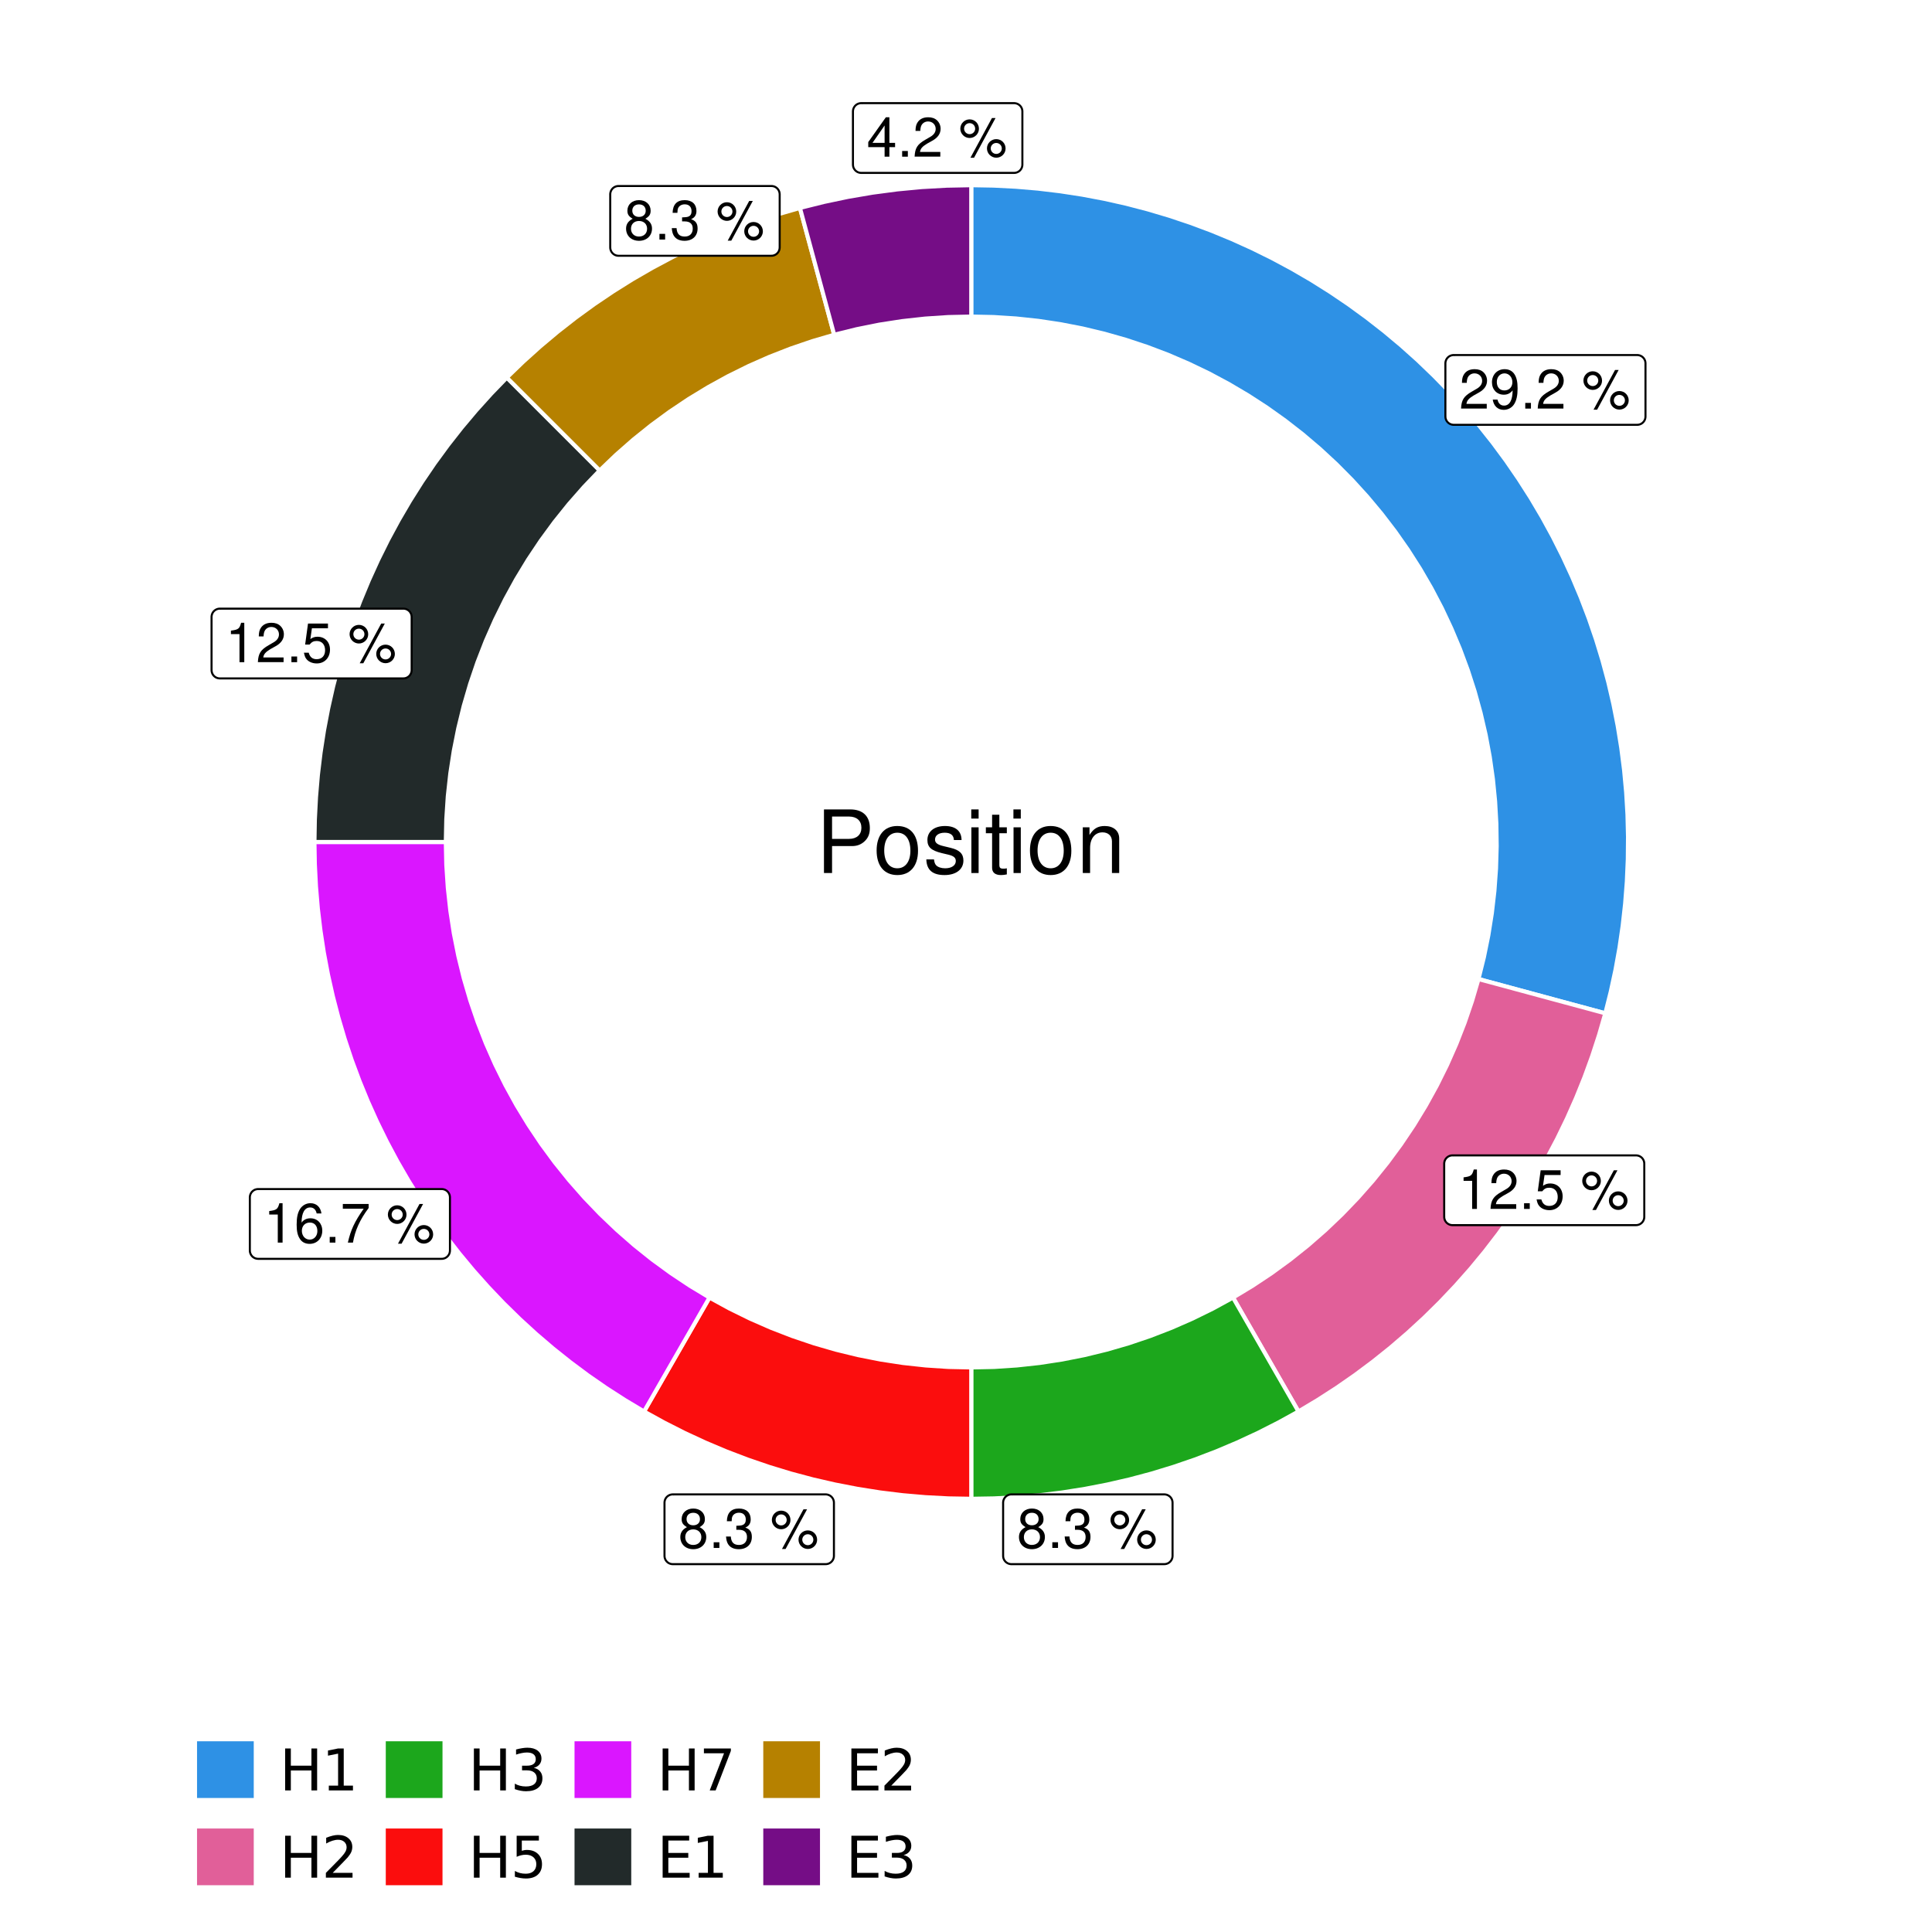 <?xml version="1.0" encoding="UTF-8"?>
<svg xmlns="http://www.w3.org/2000/svg" xmlns:xlink="http://www.w3.org/1999/xlink" width="504pt" height="504pt" viewBox="0 0 504 504" version="1.1">
<defs>
<g>
<symbol overflow="visible" id="glyph0-0">
<path style="stroke:none;" d=""/>
</symbol>
<symbol overflow="visible" id="glyph0-1">
<path style="stroke:none;" d="M 7.188 -1.234 L 1.891 -1.234 C 2.016 -2.094 2.469 -2.625 3.719 -3.391 L 5.141 -4.188 C 6.547 -4.969 7.266 -6.016 7.266 -7.281 C 7.266 -8.141 6.922 -8.922 6.328 -9.484 C 5.734 -10.031 4.984 -10.281 4.031 -10.281 C 2.766 -10.281 1.812 -9.828 1.25 -8.938 C 0.891 -8.406 0.734 -7.766 0.719 -6.719 L 1.969 -6.719 C 2 -7.422 2.094 -7.828 2.266 -8.172 C 2.594 -8.797 3.234 -9.188 4 -9.188 C 5.141 -9.188 5.984 -8.359 5.984 -7.25 C 5.984 -6.422 5.516 -5.719 4.625 -5.203 L 3.312 -4.438 C 1.203 -3.234 0.594 -2.266 0.484 -0.016 L 7.188 -0.016 Z M 7.188 -1.234 "/>
</symbol>
<symbol overflow="visible" id="glyph0-2">
<path style="stroke:none;" d="M 0.75 -2.344 C 1 -0.672 2.078 0.328 3.609 0.328 C 4.734 0.328 5.734 -0.219 6.328 -1.141 C 6.953 -2.141 7.234 -3.391 7.234 -5.266 C 7.234 -7 6.984 -8.094 6.391 -9 C 5.828 -9.844 4.953 -10.281 3.844 -10.281 C 1.922 -10.281 0.547 -8.844 0.547 -6.859 C 0.547 -4.969 1.812 -3.625 3.641 -3.625 C 4.594 -3.625 5.297 -3.969 5.938 -4.75 C 5.922 -2.188 5.141 -0.781 3.703 -0.781 C 2.812 -0.781 2.203 -1.344 2 -2.344 Z M 3.828 -9.188 C 4.984 -9.188 5.875 -8.203 5.875 -6.875 C 5.875 -5.609 5.016 -4.734 3.781 -4.734 C 2.578 -4.734 1.812 -5.594 1.812 -6.953 C 1.812 -8.25 2.656 -9.188 3.828 -9.188 Z M 3.828 -9.188 "/>
</symbol>
<symbol overflow="visible" id="glyph0-3">
<path style="stroke:none;" d="M 2.719 -1.484 L 1.234 -1.484 L 1.234 0 L 2.719 0 Z M 2.719 -1.484 "/>
</symbol>
<symbol overflow="visible" id="glyph0-4">
<path style="stroke:none;" d=""/>
</symbol>
<symbol overflow="visible" id="glyph0-5">
<path style="stroke:none;" d="M 2.828 -9.734 C 1.5 -9.734 0.406 -8.641 0.406 -7.312 C 0.406 -5.969 1.5 -4.875 2.844 -4.875 C 4.172 -4.875 5.266 -5.969 5.266 -7.281 C 5.266 -8.656 4.188 -9.734 2.828 -9.734 Z M 2.828 -8.75 C 3.641 -8.75 4.281 -8.109 4.281 -7.297 C 4.281 -6.516 3.625 -5.875 2.844 -5.875 C 2.047 -5.875 1.391 -6.516 1.391 -7.312 C 1.391 -8.109 2.031 -8.75 2.828 -8.75 Z M 8.656 -10.078 L 3.047 0.281 L 3.984 0.281 L 9.594 -10.078 Z M 9.781 -4.578 C 8.453 -4.578 7.359 -3.5 7.359 -2.156 C 7.359 -0.812 8.453 0.266 9.797 0.266 C 11.125 0.266 12.219 -0.812 12.219 -2.141 C 12.219 -3.5 11.141 -4.578 9.781 -4.578 Z M 9.781 -3.578 C 10.594 -3.578 11.234 -2.938 11.234 -2.141 C 11.234 -1.359 10.578 -0.719 9.797 -0.719 C 8.984 -0.719 8.344 -1.359 8.344 -2.156 C 8.344 -2.938 8.984 -3.578 9.781 -3.578 Z M 9.781 -3.578 "/>
</symbol>
<symbol overflow="visible" id="glyph0-6">
<path style="stroke:none;" d="M 3.688 -7.328 L 3.688 0 L 4.938 0 L 4.938 -10.281 L 4.109 -10.281 C 3.672 -8.703 3.391 -8.484 1.453 -8.234 L 1.453 -7.328 Z M 3.688 -7.328 "/>
</symbol>
<symbol overflow="visible" id="glyph0-7">
<path style="stroke:none;" d="M 6.766 -10.078 L 1.562 -10.078 L 0.812 -4.594 L 1.969 -4.594 C 2.547 -5.297 3.031 -5.531 3.828 -5.531 C 5.172 -5.531 6.016 -4.609 6.016 -3.109 C 6.016 -1.656 5.172 -0.781 3.812 -0.781 C 2.719 -0.781 2.047 -1.344 1.75 -2.469 L 0.5 -2.469 C 0.672 -1.656 0.812 -1.25 1.109 -0.875 C 1.672 -0.109 2.703 0.328 3.844 0.328 C 5.875 0.328 7.297 -1.156 7.297 -3.281 C 7.297 -5.281 5.969 -6.641 4.031 -6.641 C 3.328 -6.641 2.766 -6.453 2.172 -6.031 L 2.578 -8.844 L 6.766 -8.844 Z M 6.766 -10.078 "/>
</symbol>
<symbol overflow="visible" id="glyph0-8">
<path style="stroke:none;" d="M 5.562 -5.422 C 6.609 -6.062 6.938 -6.562 6.938 -7.531 C 6.938 -9.156 5.703 -10.281 3.906 -10.281 C 2.141 -10.281 0.875 -9.156 0.875 -7.547 C 0.875 -6.562 1.203 -6.078 2.25 -5.422 C 1.094 -4.828 0.531 -4 0.531 -2.859 C 0.531 -0.984 1.906 0.328 3.906 0.328 C 5.906 0.328 7.297 -0.984 7.297 -2.859 C 7.297 -4 6.719 -4.828 5.562 -5.422 Z M 3.906 -9.172 C 4.984 -9.172 5.656 -8.531 5.656 -7.5 C 5.656 -6.547 4.969 -5.906 3.906 -5.906 C 2.844 -5.906 2.156 -6.547 2.156 -7.531 C 2.156 -8.531 2.844 -9.172 3.906 -9.172 Z M 3.906 -4.844 C 5.156 -4.844 6.016 -4.031 6.016 -2.828 C 6.016 -1.594 5.172 -0.781 3.875 -0.781 C 2.656 -0.781 1.812 -1.625 1.812 -2.812 C 1.812 -4.031 2.641 -4.844 3.906 -4.844 Z M 3.906 -4.844 "/>
</symbol>
<symbol overflow="visible" id="glyph0-9">
<path style="stroke:none;" d="M 3.141 -4.734 L 3.828 -4.734 C 5.188 -4.734 5.922 -4.094 5.922 -2.859 C 5.922 -1.562 5.141 -0.781 3.844 -0.781 C 2.453 -0.781 1.797 -1.484 1.703 -2.984 L 0.453 -2.984 C 0.516 -2.156 0.656 -1.625 0.891 -1.172 C 1.422 -0.172 2.406 0.328 3.781 0.328 C 5.859 0.328 7.188 -0.922 7.188 -2.875 C 7.188 -4.188 6.703 -4.891 5.484 -5.312 C 6.422 -5.703 6.891 -6.406 6.891 -7.453 C 6.891 -9.219 5.75 -10.281 3.828 -10.281 C 1.797 -10.281 0.719 -9.141 0.672 -6.969 L 1.922 -6.969 C 1.938 -7.594 1.984 -7.953 2.141 -8.266 C 2.438 -8.844 3.062 -9.188 3.844 -9.188 C 4.953 -9.188 5.609 -8.516 5.609 -7.406 C 5.609 -6.688 5.359 -6.234 4.812 -6 C 4.469 -5.859 4.016 -5.797 3.141 -5.781 Z M 3.141 -4.734 "/>
</symbol>
<symbol overflow="visible" id="glyph0-10">
<path style="stroke:none;" d="M 7.078 -7.609 C 6.844 -9.281 5.766 -10.281 4.219 -10.281 C 3.109 -10.281 2.125 -9.734 1.516 -8.812 C 0.875 -7.812 0.609 -6.562 0.609 -4.688 C 0.609 -2.953 0.859 -1.859 1.469 -0.953 C 2 -0.109 2.891 0.328 4 0.328 C 5.922 0.328 7.297 -1.109 7.297 -3.109 C 7.297 -5 6.016 -6.344 4.203 -6.344 C 3.219 -6.344 2.438 -5.969 1.891 -5.219 C 1.906 -7.766 2.703 -9.172 4.141 -9.172 C 5.016 -9.172 5.625 -8.609 5.828 -7.609 Z M 4.047 -5.234 C 5.266 -5.234 6.016 -4.375 6.016 -3.016 C 6.016 -1.719 5.156 -0.781 4.016 -0.781 C 2.844 -0.781 1.969 -1.766 1.969 -3.078 C 1.969 -4.344 2.812 -5.234 4.047 -5.234 Z M 4.047 -5.234 "/>
</symbol>
<symbol overflow="visible" id="glyph0-11">
<path style="stroke:none;" d="M 7.391 -10.078 L 0.656 -10.078 L 0.656 -8.844 L 6.094 -8.844 C 3.703 -5.422 2.719 -3.312 1.969 0 L 3.297 0 C 3.859 -3.234 5.125 -6 7.391 -9.031 Z M 7.391 -10.078 "/>
</symbol>
<symbol overflow="visible" id="glyph0-12">
<path style="stroke:none;" d="M 4.656 -2.484 L 4.656 0 L 5.906 0 L 5.906 -2.484 L 7.391 -2.484 L 7.391 -3.609 L 5.906 -3.609 L 5.906 -10.281 L 4.984 -10.281 L 0.391 -3.812 L 0.391 -2.484 Z M 4.656 -3.609 L 1.5 -3.609 L 4.656 -8.141 Z M 4.656 -3.609 "/>
</symbol>
<symbol overflow="visible" id="glyph1-0">
<path style="stroke:none;" d=""/>
</symbol>
<symbol overflow="visible" id="glyph1-1">
<path style="stroke:none;" d="M 4.188 -7.031 L 9.406 -7.031 C 10.703 -7.031 11.719 -7.422 12.609 -8.219 C 13.609 -9.125 14.047 -10.203 14.047 -11.719 C 14.047 -14.844 12.203 -16.594 8.922 -16.594 L 2.078 -16.594 L 2.078 0 L 4.188 0 Z M 4.188 -8.906 L 4.188 -14.734 L 8.609 -14.734 C 10.625 -14.734 11.844 -13.641 11.844 -11.812 C 11.844 -10 10.625 -8.906 8.609 -8.906 Z M 4.188 -8.906 "/>
</symbol>
<symbol overflow="visible" id="glyph1-2">
<path style="stroke:none;" d="M 6.188 -12.266 C 2.828 -12.266 0.812 -9.875 0.812 -5.875 C 0.812 -1.844 2.828 0.531 6.219 0.531 C 9.578 0.531 11.609 -1.859 11.609 -5.781 C 11.609 -9.922 9.656 -12.266 6.188 -12.266 Z M 6.219 -10.516 C 8.359 -10.516 9.625 -8.766 9.625 -5.812 C 9.625 -2.984 8.312 -1.234 6.219 -1.234 C 4.094 -1.234 2.797 -2.984 2.797 -5.875 C 2.797 -8.766 4.094 -10.516 6.219 -10.516 Z M 6.219 -10.516 "/>
</symbol>
<symbol overflow="visible" id="glyph1-3">
<path style="stroke:none;" d="M 9.969 -8.609 C 9.953 -10.953 8.406 -12.266 5.641 -12.266 C 2.875 -12.266 1.062 -10.844 1.062 -8.625 C 1.062 -6.766 2.031 -5.875 4.844 -5.188 L 6.625 -4.766 C 7.938 -4.438 8.469 -3.969 8.469 -3.125 C 8.469 -1.984 7.359 -1.234 5.688 -1.234 C 4.672 -1.234 3.797 -1.531 3.328 -2.031 C 3.031 -2.375 2.891 -2.703 2.781 -3.547 L 0.781 -3.547 C 0.859 -0.797 2.406 0.531 5.531 0.531 C 8.531 0.531 10.453 -0.953 10.453 -3.25 C 10.453 -5.031 9.453 -6.016 7.078 -6.578 L 5.266 -7.016 C 3.703 -7.375 3.047 -7.875 3.047 -8.719 C 3.047 -9.828 4.031 -10.516 5.578 -10.516 C 7.109 -10.516 7.922 -9.859 7.969 -8.609 Z M 9.969 -8.609 "/>
</symbol>
<symbol overflow="visible" id="glyph1-4">
<path style="stroke:none;" d="M 3.422 -11.922 L 1.531 -11.922 L 1.531 0 L 3.422 0 Z M 3.422 -16.594 L 1.5 -16.594 L 1.5 -14.203 L 3.422 -14.203 Z M 3.422 -16.594 "/>
</symbol>
<symbol overflow="visible" id="glyph1-5">
<path style="stroke:none;" d="M 5.781 -11.922 L 3.828 -11.922 L 3.828 -15.203 L 1.938 -15.203 L 1.938 -11.922 L 0.312 -11.922 L 0.312 -10.375 L 1.938 -10.375 L 1.938 -1.359 C 1.938 -0.141 2.75 0.531 4.234 0.531 C 4.734 0.531 5.141 0.484 5.781 0.359 L 5.781 -1.234 C 5.516 -1.156 5.266 -1.141 4.875 -1.141 C 4.047 -1.141 3.828 -1.359 3.828 -2.203 L 3.828 -10.375 L 5.781 -10.375 Z M 5.781 -11.922 "/>
</symbol>
<symbol overflow="visible" id="glyph1-6">
<path style="stroke:none;" d="M 1.594 -11.922 L 1.594 0 L 3.5 0 L 3.5 -6.578 C 3.5 -9.016 4.781 -10.609 6.734 -10.609 C 8.234 -10.609 9.203 -9.703 9.203 -8.266 L 9.203 0 L 11.094 0 L 11.094 -9.016 C 11.094 -11 9.609 -12.266 7.312 -12.266 C 5.531 -12.266 4.391 -11.594 3.344 -9.922 L 3.344 -11.922 Z M 1.594 -11.922 "/>
</symbol>
<symbol overflow="visible" id="glyph2-0">
<path style="stroke:none;" d="M 0.75 2.656 L 0.75 -10.578 L 8.25 -10.578 L 8.25 2.656 Z M 1.594 1.812 L 7.406 1.812 L 7.406 -9.734 L 1.594 -9.734 Z M 1.594 1.812 "/>
</symbol>
<symbol overflow="visible" id="glyph2-1">
<path style="stroke:none;" d="M 1.469 -10.938 L 2.953 -10.938 L 2.953 -6.453 L 8.328 -6.453 L 8.328 -10.938 L 9.812 -10.938 L 9.812 0 L 8.328 0 L 8.328 -5.203 L 2.953 -5.203 L 2.953 0 L 1.469 0 Z M 1.469 -10.938 "/>
</symbol>
<symbol overflow="visible" id="glyph2-2">
<path style="stroke:none;" d="M 1.859 -1.25 L 4.281 -1.25 L 4.281 -9.594 L 1.641 -9.062 L 1.641 -10.406 L 4.266 -10.938 L 5.75 -10.938 L 5.75 -1.25 L 8.156 -1.25 L 8.156 0 L 1.859 0 Z M 1.859 -1.25 "/>
</symbol>
<symbol overflow="visible" id="glyph2-3">
<path style="stroke:none;" d="M 2.875 -1.25 L 8.047 -1.25 L 8.047 0 L 1.094 0 L 1.094 -1.25 C 1.656 -1.82 2.422 -2.598 3.391 -3.578 C 4.359 -4.555 4.969 -5.191 5.219 -5.484 C 5.695 -6.016 6.031 -6.461 6.219 -6.828 C 6.406 -7.203 6.5 -7.566 6.5 -7.922 C 6.5 -8.504 6.297 -8.977 5.891 -9.344 C 5.484 -9.707 4.953 -9.891 4.297 -9.891 C 3.828 -9.891 3.332 -9.805 2.812 -9.641 C 2.301 -9.484 1.754 -9.238 1.172 -8.906 L 1.172 -10.406 C 1.766 -10.645 2.32 -10.828 2.844 -10.953 C 3.363 -11.078 3.836 -11.141 4.266 -11.141 C 5.398 -11.141 6.301 -10.852 6.969 -10.281 C 7.645 -9.719 7.984 -8.961 7.984 -8.016 C 7.984 -7.566 7.898 -7.141 7.734 -6.734 C 7.566 -6.328 7.258 -5.852 6.812 -5.312 C 6.688 -5.164 6.297 -4.754 5.641 -4.078 C 4.992 -3.398 4.07 -2.457 2.875 -1.25 Z M 2.875 -1.25 "/>
</symbol>
<symbol overflow="visible" id="glyph2-4">
<path style="stroke:none;" d="M 6.094 -5.891 C 6.801 -5.742 7.352 -5.43 7.75 -4.953 C 8.145 -4.473 8.344 -3.879 8.344 -3.172 C 8.344 -2.098 7.969 -1.266 7.219 -0.672 C 6.477 -0.078 5.426 0.219 4.062 0.219 C 3.602 0.219 3.129 0.172 2.641 0.078 C 2.16 -0.016 1.66 -0.148 1.141 -0.328 L 1.141 -1.766 C 1.555 -1.523 2.004 -1.344 2.484 -1.219 C 2.973 -1.094 3.484 -1.031 4.016 -1.031 C 4.941 -1.031 5.648 -1.211 6.141 -1.578 C 6.629 -1.941 6.875 -2.473 6.875 -3.172 C 6.875 -3.816 6.645 -4.32 6.188 -4.688 C 5.738 -5.051 5.113 -5.234 4.312 -5.234 L 3.031 -5.234 L 3.031 -6.453 L 4.359 -6.453 C 5.086 -6.453 5.645 -6.598 6.031 -6.891 C 6.414 -7.18 6.609 -7.598 6.609 -8.141 C 6.609 -8.703 6.41 -9.133 6.016 -9.438 C 5.617 -9.738 5.051 -9.891 4.312 -9.891 C 3.906 -9.891 3.469 -9.844 3 -9.75 C 2.539 -9.664 2.031 -9.531 1.469 -9.344 L 1.469 -10.672 C 2.031 -10.828 2.555 -10.941 3.047 -11.016 C 3.535 -11.098 4 -11.141 4.438 -11.141 C 5.562 -11.141 6.453 -10.883 7.109 -10.375 C 7.766 -9.863 8.094 -9.172 8.094 -8.297 C 8.094 -7.691 7.914 -7.18 7.562 -6.766 C 7.219 -6.348 6.727 -6.055 6.094 -5.891 Z M 6.094 -5.891 "/>
</symbol>
<symbol overflow="visible" id="glyph2-5">
<path style="stroke:none;" d="M 1.625 -10.938 L 7.422 -10.938 L 7.422 -9.688 L 2.969 -9.688 L 2.969 -7.016 C 3.188 -7.086 3.398 -7.141 3.609 -7.172 C 3.828 -7.211 4.047 -7.234 4.266 -7.234 C 5.484 -7.234 6.445 -6.895 7.156 -6.219 C 7.875 -5.551 8.234 -4.648 8.234 -3.516 C 8.234 -2.336 7.863 -1.422 7.125 -0.766 C 6.395 -0.109 5.363 0.219 4.031 0.219 C 3.57 0.219 3.102 0.176 2.625 0.094 C 2.156 0.02 1.664 -0.094 1.156 -0.25 L 1.156 -1.75 C 1.594 -1.508 2.047 -1.328 2.516 -1.203 C 2.984 -1.086 3.477 -1.031 4 -1.031 C 4.852 -1.031 5.523 -1.25 6.016 -1.688 C 6.504 -2.133 6.75 -2.742 6.75 -3.516 C 6.75 -4.273 6.504 -4.875 6.016 -5.312 C 5.523 -5.758 4.852 -5.984 4 -5.984 C 3.602 -5.984 3.207 -5.938 2.812 -5.844 C 2.426 -5.758 2.031 -5.625 1.625 -5.438 Z M 1.625 -10.938 "/>
</symbol>
<symbol overflow="visible" id="glyph2-6">
<path style="stroke:none;" d="M 1.234 -10.938 L 8.266 -10.938 L 8.266 -10.312 L 4.297 0 L 2.75 0 L 6.484 -9.688 L 1.234 -9.688 Z M 1.234 -10.938 "/>
</symbol>
<symbol overflow="visible" id="glyph2-7">
<path style="stroke:none;" d="M 1.469 -10.938 L 8.391 -10.938 L 8.391 -9.688 L 2.953 -9.688 L 2.953 -6.453 L 8.156 -6.453 L 8.156 -5.203 L 2.953 -5.203 L 2.953 -1.25 L 8.516 -1.25 L 8.516 0 L 1.469 0 Z M 1.469 -10.938 "/>
</symbol>
</g>
<clipPath id="clip1">
  <path d="M 30.98 0 L 473.023 0 L 473.023 504 L 30.98 504 Z M 30.98 0 "/>
</clipPath>
<clipPath id="clip2">
  <path d="M 39.199 5.48 L 467.543 5.48 L 467.543 433.824 L 39.199 433.824 Z M 39.199 5.48 "/>
</clipPath>
</defs>
<g id="surface4">
<rect x="0" y="0" width="504" height="504" style="fill:rgb(100%,100%,100%);fill-opacity:1;stroke:none;"/>
<g clip-path="url(#clip1)" clip-rule="nonzero">
<path style="fill-rule:nonzero;fill:rgb(100%,100%,100%);fill-opacity:1;stroke-width:1.067;stroke-linecap:round;stroke-linejoin:round;stroke:rgb(100%,100%,100%);stroke-opacity:1;stroke-miterlimit:10;" d="M 30.98 504 L 473.023 504 L 473.023 0 L 30.98 0 Z M 30.98 504 "/>
</g>
<g clip-path="url(#clip2)" clip-rule="nonzero">
<path style=" stroke:none;fill-rule:nonzero;fill:rgb(100%,100%,100%);fill-opacity:1;" d="M 39.199 433.824 L 467.543 433.824 L 467.543 5.48 L 39.199 5.48 Z M 39.199 433.824 "/>
</g>
<path style="fill-rule:nonzero;fill:rgb(18.039%,56.863%,89.804%);fill-opacity:1;stroke-width:1.067;stroke-linecap:butt;stroke-linejoin:miter;stroke:rgb(100%,100%,100%);stroke-opacity:1;stroke-miterlimit:10;" d="M 385.695 255.406 L 392.312 257.191 L 398.926 258.98 L 405.543 260.77 L 412.16 262.555 L 418.777 264.344 L 420.199 258.699 L 421.43 253.008 L 422.465 247.281 L 423.305 241.52 L 423.949 235.734 L 424.398 229.934 L 424.648 224.117 L 424.703 218.297 L 424.559 212.477 L 424.215 206.664 L 423.676 200.871 L 422.938 195.094 L 422.008 189.348 L 420.879 183.637 L 419.559 177.969 L 418.047 172.348 L 416.348 166.781 L 414.457 161.277 L 412.379 155.836 L 410.121 150.473 L 407.68 145.188 L 405.062 139.988 L 402.27 134.883 L 399.305 129.871 L 396.168 124.969 L 392.871 120.172 L 389.41 115.488 L 385.793 110.93 L 382.023 106.492 L 378.105 102.188 L 374.043 98.02 L 369.844 93.988 L 365.508 90.105 L 361.043 86.371 L 356.453 82.793 L 351.742 79.367 L 346.922 76.109 L 341.992 73.012 L 336.957 70.086 L 331.828 67.332 L 326.609 64.758 L 321.305 62.359 L 315.926 60.141 L 310.469 58.109 L 304.949 56.262 L 299.367 54.605 L 293.734 53.137 L 288.055 51.863 L 282.336 50.781 L 276.582 49.895 L 270.805 49.203 L 265.004 48.711 L 259.191 48.414 L 253.371 48.312 L 253.371 82.582 L 259.215 82.707 L 265.051 83.082 L 270.867 83.703 L 276.648 84.574 L 282.391 85.688 L 288.078 87.047 L 293.703 88.648 L 299.254 90.488 L 304.723 92.562 L 310.094 94.871 L 315.367 97.402 L 320.523 100.16 L 325.559 103.133 L 330.465 106.316 L 335.227 109.707 L 339.844 113.301 L 344.301 117.086 L 348.594 121.059 L 352.711 125.211 L 356.648 129.531 L 360.398 134.02 L 363.953 138.664 L 367.309 143.453 L 370.457 148.383 L 373.391 153.441 L 376.105 158.621 L 378.594 163.914 L 380.859 169.305 L 382.891 174.789 L 384.688 180.355 L 386.242 185.992 L 387.559 191.688 L 388.629 197.438 L 389.453 203.227 L 390.027 209.047 L 390.355 214.887 L 390.438 220.734 L 390.266 226.578 L 389.844 232.41 L 389.176 238.223 L 388.262 243.996 L 387.098 249.727 Z M 385.695 255.406 "/>
<path style="fill-rule:nonzero;fill:rgb(88.235%,37.255%,60%);fill-opacity:1;stroke-width:1.067;stroke-linecap:butt;stroke-linejoin:miter;stroke:rgb(100%,100%,100%);stroke-opacity:1;stroke-miterlimit:10;" d="M 321.656 338.5 L 325.07 344.445 L 335.312 362.27 L 338.727 368.215 L 343.75 365.211 L 348.668 362.043 L 353.473 358.707 L 358.16 355.207 L 362.73 351.551 L 367.168 347.738 L 371.477 343.781 L 375.645 339.676 L 379.672 335.43 L 383.551 331.051 L 387.277 326.543 L 390.848 321.906 L 394.258 317.152 L 397.508 312.289 L 400.586 307.312 L 403.492 302.234 L 406.223 297.062 L 408.777 291.797 L 411.148 286.449 L 413.34 281.023 L 415.34 275.527 L 417.152 269.965 L 418.777 264.344 L 412.16 262.555 L 405.543 260.77 L 398.926 258.98 L 392.312 257.191 L 385.695 255.406 L 384.008 261.145 L 382.074 266.801 L 379.895 272.371 L 377.477 277.84 L 374.82 283.199 L 371.934 288.434 L 368.82 293.543 L 365.484 298.508 L 361.941 303.32 L 358.188 307.977 L 354.234 312.465 L 350.09 316.777 L 345.762 320.902 L 341.258 324.836 L 336.586 328.57 L 331.754 332.098 L 326.773 335.41 Z M 321.656 338.5 "/>
<path style="fill-rule:nonzero;fill:rgb(10.98%,65.49%,10.98%);fill-opacity:1;stroke-width:1.067;stroke-linecap:butt;stroke-linejoin:miter;stroke:rgb(100%,100%,100%);stroke-opacity:1;stroke-miterlimit:10;" d="M 253.371 356.723 L 253.371 390.988 L 259.324 390.887 L 265.273 390.574 L 271.207 390.059 L 277.121 389.336 L 283.004 388.406 L 288.852 387.273 L 294.656 385.941 L 300.414 384.406 L 306.109 382.668 L 311.746 380.738 L 317.309 378.613 L 322.797 376.293 L 328.199 373.785 L 333.512 371.09 L 338.727 368.215 L 335.312 362.27 L 325.07 344.445 L 321.656 338.5 L 316.43 341.355 L 311.082 343.98 L 305.625 346.371 L 300.07 348.52 L 294.43 350.43 L 288.707 352.09 L 282.922 353.5 L 277.078 354.656 L 271.191 355.559 L 265.27 356.203 L 259.324 356.594 Z M 253.371 356.723 "/>
<path style="fill-rule:nonzero;fill:rgb(98.431%,5.098%,5.098%);fill-opacity:1;stroke-width:1.067;stroke-linecap:butt;stroke-linejoin:miter;stroke:rgb(100%,100%,100%);stroke-opacity:1;stroke-miterlimit:10;" d="M 185.082 338.5 L 181.668 344.445 L 171.426 362.27 L 168.012 368.215 L 173.227 371.09 L 178.539 373.785 L 183.941 376.293 L 189.43 378.613 L 194.992 380.738 L 200.629 382.668 L 206.328 384.406 L 212.082 385.941 L 217.887 387.273 L 223.734 388.406 L 229.617 389.336 L 235.531 390.059 L 241.465 390.574 L 247.414 390.887 L 253.371 390.988 L 253.371 356.723 L 247.414 356.594 L 241.473 356.203 L 235.551 355.559 L 229.664 354.656 L 223.82 353.5 L 218.031 352.09 L 212.312 350.43 L 206.668 348.52 L 201.113 346.371 L 195.66 343.98 L 190.312 341.355 Z M 185.082 338.5 "/>
<path style="fill-rule:nonzero;fill:rgb(85.49%,8.627%,100%);fill-opacity:1;stroke-width:1.067;stroke-linecap:butt;stroke-linejoin:miter;stroke:rgb(100%,100%,100%);stroke-opacity:1;stroke-miterlimit:10;" d="M 116.301 219.652 L 82.031 219.652 L 82.129 225.449 L 82.426 231.242 L 82.914 237.02 L 83.602 242.777 L 84.48 248.512 L 85.555 254.211 L 86.82 259.867 L 88.277 265.48 L 89.922 271.043 L 91.754 276.547 L 93.773 281.98 L 95.973 287.348 L 98.355 292.637 L 100.914 297.84 L 103.645 302.953 L 106.551 307.973 L 109.625 312.891 L 112.859 317.703 L 116.262 322.402 L 119.816 326.98 L 123.523 331.441 L 127.383 335.77 L 131.383 339.969 L 135.527 344.027 L 139.801 347.945 L 144.207 351.715 L 148.742 355.332 L 153.391 358.797 L 158.156 362.098 L 163.035 365.238 L 168.012 368.215 L 171.426 362.27 L 181.668 344.445 L 185.082 338.5 L 179.953 335.402 L 174.965 332.082 L 170.125 328.551 L 165.445 324.809 L 160.934 320.863 L 156.598 316.727 L 152.449 312.406 L 148.492 307.906 L 144.734 303.238 L 141.184 298.41 L 137.852 293.43 L 134.734 288.312 L 131.848 283.059 L 129.191 277.688 L 126.773 272.207 L 124.598 266.621 L 122.668 260.949 L 120.988 255.195 L 119.562 249.379 L 118.391 243.5 L 117.477 237.578 L 116.824 231.621 L 116.43 225.641 Z M 116.301 219.652 "/>
<path style="fill-rule:nonzero;fill:rgb(13.333%,16.471%,16.471%);fill-opacity:1;stroke-width:1.067;stroke-linecap:butt;stroke-linejoin:miter;stroke:rgb(100%,100%,100%);stroke-opacity:1;stroke-miterlimit:10;" d="M 156.445 122.727 L 146.754 113.035 L 141.906 108.191 L 137.062 103.344 L 132.215 98.496 L 128.148 102.703 L 124.23 107.047 L 120.461 111.523 L 116.848 116.125 L 113.391 120.844 L 110.102 125.68 L 106.977 130.629 L 104.023 135.676 L 101.242 140.824 L 98.641 146.066 L 96.219 151.391 L 93.977 156.797 L 91.926 162.273 L 90.059 167.82 L 88.387 173.426 L 86.902 179.086 L 85.617 184.793 L 84.523 190.539 L 83.629 196.32 L 82.93 202.129 L 82.434 207.961 L 82.133 213.801 L 82.031 219.652 L 116.301 219.652 L 116.43 213.672 L 116.82 207.703 L 117.473 201.762 L 118.383 195.848 L 119.551 189.984 L 120.969 184.176 L 122.645 178.434 L 124.566 172.77 L 126.734 167.195 L 129.141 161.723 L 131.789 156.359 L 134.664 151.117 L 137.766 146.004 L 141.09 141.031 L 144.625 136.207 L 148.367 131.543 L 152.312 127.047 Z M 156.445 122.727 "/>
<path style="fill-rule:nonzero;fill:rgb(71.373%,50.588%,0%);fill-opacity:1;stroke-width:1.067;stroke-linecap:butt;stroke-linejoin:miter;stroke:rgb(100%,100%,100%);stroke-opacity:1;stroke-miterlimit:10;" d="M 217.617 87.328 L 214.039 74.094 L 212.254 67.477 L 210.465 60.863 L 208.68 54.246 L 202.957 55.898 L 197.293 57.75 L 191.699 59.797 L 186.18 62.039 L 180.742 64.469 L 175.391 67.086 L 170.137 69.891 L 164.98 72.871 L 159.934 76.035 L 154.996 79.367 L 150.18 82.871 L 145.488 86.543 L 140.926 90.371 L 136.5 94.359 L 132.215 98.496 L 137.062 103.344 L 141.906 108.191 L 146.754 113.035 L 156.445 122.727 L 160.75 118.609 L 165.227 114.68 L 169.871 110.949 L 174.672 107.426 L 179.621 104.113 L 184.711 101.016 L 189.93 98.145 L 195.27 95.504 L 200.715 93.098 L 206.266 90.93 L 211.902 89.004 Z M 217.617 87.328 "/>
<path style="fill-rule:nonzero;fill:rgb(45.882%,5.098%,52.549%);fill-opacity:1;stroke-width:1.067;stroke-linecap:butt;stroke-linejoin:miter;stroke:rgb(100%,100%,100%);stroke-opacity:1;stroke-miterlimit:10;" d="M 253.371 82.582 L 253.371 48.312 L 246.914 48.438 L 240.465 48.801 L 234.035 49.41 L 227.629 50.258 L 221.266 51.348 L 214.945 52.68 L 208.68 54.246 L 210.465 60.863 L 212.254 67.477 L 214.039 74.094 L 217.617 87.328 L 223.469 85.883 L 229.379 84.695 L 235.336 83.773 L 241.328 83.113 L 247.344 82.715 Z M 253.371 82.582 "/>
<path style="fill-rule:nonzero;fill:rgb(100%,100%,100%);fill-opacity:1;stroke-width:0.533;stroke-linecap:round;stroke-linejoin:round;stroke:rgb(0%,0%,0%);stroke-opacity:1;stroke-miterlimit:10;" d="M 379.219 110.82 L 427.098 110.82 L 427.012 110.82 L 427.359 110.805 L 427.699 110.734 L 428.023 110.613 L 428.324 110.438 L 428.594 110.219 L 428.824 109.957 L 429.012 109.664 L 429.148 109.344 L 429.23 109.008 L 429.258 108.66 L 429.258 94.781 L 429.23 94.434 L 429.148 94.098 L 429.012 93.777 L 428.824 93.484 L 428.594 93.223 L 428.324 93.004 L 428.023 92.828 L 427.699 92.707 L 427.359 92.637 L 427.098 92.621 L 379.219 92.621 L 379.48 92.637 L 379.133 92.621 L 378.785 92.664 L 378.453 92.762 L 378.137 92.91 L 377.852 93.105 L 377.602 93.348 L 377.395 93.625 L 377.23 93.934 L 377.121 94.262 L 377.066 94.605 L 377.059 94.781 L 377.059 108.66 L 377.066 108.488 L 377.066 108.836 L 377.121 109.176 L 377.23 109.508 L 377.395 109.816 L 377.602 110.094 L 377.852 110.332 L 378.137 110.531 L 378.453 110.68 L 378.785 110.777 L 379.133 110.82 Z M 379.219 110.82 "/>
<g style="fill:rgb(0%,0%,0%);fill-opacity:1;">
  <use xlink:href="#glyph0-1" x="380.66" y="106.589"/>
  <use xlink:href="#glyph0-2" x="388.66" y="106.589"/>
  <use xlink:href="#glyph0-3" x="396.66" y="106.589"/>
  <use xlink:href="#glyph0-1" x="400.66" y="106.589"/>
  <use xlink:href="#glyph0-4" x="408.66" y="106.589"/>
  <use xlink:href="#glyph0-5" x="412.66" y="106.589"/>
</g>
<path style="fill-rule:nonzero;fill:rgb(100%,100%,100%);fill-opacity:1;stroke-width:0.533;stroke-linecap:round;stroke-linejoin:round;stroke:rgb(0%,0%,0%);stroke-opacity:1;stroke-miterlimit:10;" d="M 378.906 319.602 L 426.785 319.602 L 426.699 319.602 L 427.047 319.586 L 427.387 319.516 L 427.715 319.395 L 428.016 319.219 L 428.285 319 L 428.516 318.738 L 428.699 318.445 L 428.836 318.125 L 428.918 317.789 L 428.945 317.441 L 428.945 303.562 L 428.918 303.215 L 428.836 302.879 L 428.699 302.559 L 428.516 302.266 L 428.285 302.004 L 428.016 301.785 L 427.715 301.609 L 427.387 301.488 L 427.047 301.418 L 426.785 301.402 L 378.906 301.402 L 379.168 301.418 L 378.82 301.402 L 378.477 301.445 L 378.141 301.543 L 377.828 301.691 L 377.539 301.891 L 377.289 302.129 L 377.082 302.406 L 376.918 302.715 L 376.809 303.047 L 376.754 303.387 L 376.746 303.562 L 376.746 317.441 L 376.754 317.27 L 376.754 317.617 L 376.809 317.957 L 376.918 318.289 L 377.082 318.598 L 377.289 318.875 L 377.539 319.113 L 377.828 319.312 L 378.141 319.461 L 378.477 319.559 L 378.82 319.602 Z M 378.906 319.602 "/>
<g style="fill:rgb(0%,0%,0%);fill-opacity:1;">
  <use xlink:href="#glyph0-6" x="380.348" y="315.37"/>
  <use xlink:href="#glyph0-1" x="388.348" y="315.37"/>
  <use xlink:href="#glyph0-3" x="396.348" y="315.37"/>
  <use xlink:href="#glyph0-7" x="400.348" y="315.37"/>
  <use xlink:href="#glyph0-4" x="408.348" y="315.37"/>
  <use xlink:href="#glyph0-5" x="412.348" y="315.37"/>
</g>
<path style="fill-rule:nonzero;fill:rgb(100%,100%,100%);fill-opacity:1;stroke-width:0.533;stroke-linecap:round;stroke-linejoin:round;stroke:rgb(0%,0%,0%);stroke-opacity:1;stroke-miterlimit:10;" d="M 263.844 408.039 L 303.723 408.039 L 303.637 408.039 L 303.984 408.023 L 304.324 407.953 L 304.648 407.832 L 304.949 407.656 L 305.219 407.438 L 305.449 407.176 L 305.637 406.883 L 305.773 406.562 L 305.855 406.227 L 305.883 405.879 L 305.883 392 L 305.855 391.652 L 305.773 391.316 L 305.637 390.996 L 305.449 390.703 L 305.219 390.441 L 304.949 390.223 L 304.648 390.047 L 304.324 389.926 L 303.984 389.855 L 303.723 389.84 L 263.844 389.84 L 264.105 389.855 L 263.758 389.84 L 263.41 389.883 L 263.078 389.98 L 262.766 390.129 L 262.477 390.324 L 262.227 390.566 L 262.02 390.844 L 261.855 391.152 L 261.746 391.48 L 261.691 391.824 L 261.684 392 L 261.684 405.879 L 261.691 405.707 L 261.691 406.055 L 261.746 406.395 L 261.855 406.727 L 262.02 407.035 L 262.227 407.312 L 262.477 407.551 L 262.766 407.75 L 263.078 407.898 L 263.41 407.996 L 263.758 408.039 Z M 263.844 408.039 "/>
<g style="fill:rgb(0%,0%,0%);fill-opacity:1;">
  <use xlink:href="#glyph0-8" x="265.285" y="403.808"/>
  <use xlink:href="#glyph0-3" x="273.285" y="403.808"/>
  <use xlink:href="#glyph0-9" x="277.285" y="403.808"/>
  <use xlink:href="#glyph0-4" x="285.285" y="403.808"/>
  <use xlink:href="#glyph0-5" x="289.285" y="403.808"/>
</g>
<path style="fill-rule:nonzero;fill:rgb(100%,100%,100%);fill-opacity:1;stroke-width:0.533;stroke-linecap:round;stroke-linejoin:round;stroke:rgb(0%,0%,0%);stroke-opacity:1;stroke-miterlimit:10;" d="M 175.508 408.039 L 215.387 408.039 L 215.301 408.039 L 215.648 408.023 L 215.988 407.957 L 216.312 407.832 L 216.613 407.66 L 216.883 407.438 L 217.113 407.18 L 217.301 406.883 L 217.434 406.566 L 217.52 406.227 L 217.547 405.883 L 217.547 392 L 217.52 391.656 L 217.434 391.316 L 217.301 390.996 L 217.113 390.703 L 216.883 390.441 L 216.613 390.223 L 216.312 390.051 L 215.988 389.926 L 215.648 389.855 L 215.387 389.84 L 175.508 389.84 L 175.766 389.855 L 175.418 389.844 L 175.074 389.883 L 174.742 389.98 L 174.426 390.129 L 174.141 390.328 L 173.891 390.57 L 173.68 390.848 L 173.52 391.152 L 173.41 391.484 L 173.355 391.828 L 173.348 392 L 173.348 405.883 L 173.355 405.707 L 173.355 406.055 L 173.41 406.398 L 173.52 406.727 L 173.68 407.035 L 173.891 407.312 L 174.141 407.555 L 174.426 407.75 L 174.742 407.902 L 175.074 407.996 L 175.418 408.039 Z M 175.508 408.039 "/>
<g style="fill:rgb(0%,0%,0%);fill-opacity:1;">
  <use xlink:href="#glyph0-8" x="176.945" y="403.812"/>
  <use xlink:href="#glyph0-3" x="184.945" y="403.812"/>
  <use xlink:href="#glyph0-9" x="188.945" y="403.812"/>
  <use xlink:href="#glyph0-4" x="196.945" y="403.812"/>
  <use xlink:href="#glyph0-5" x="200.945" y="403.812"/>
</g>
<path style="fill-rule:nonzero;fill:rgb(100%,100%,100%);fill-opacity:1;stroke-width:0.533;stroke-linecap:round;stroke-linejoin:round;stroke:rgb(0%,0%,0%);stroke-opacity:1;stroke-miterlimit:10;" d="M 67.336 328.391 L 115.219 328.391 L 115.129 328.387 L 115.477 328.375 L 115.816 328.305 L 116.145 328.18 L 116.445 328.008 L 116.715 327.785 L 116.945 327.527 L 117.129 327.234 L 117.266 326.914 L 117.348 326.574 L 117.379 326.23 L 117.379 312.348 L 117.348 312.004 L 117.266 311.664 L 117.129 311.344 L 116.945 311.051 L 116.715 310.793 L 116.445 310.57 L 116.145 310.398 L 115.816 310.273 L 115.477 310.203 L 115.219 310.188 L 67.336 310.188 L 67.598 310.203 L 67.25 310.191 L 66.906 310.234 L 66.57 310.328 L 66.258 310.477 L 65.973 310.676 L 65.719 310.918 L 65.512 311.195 L 65.352 311.504 L 65.238 311.832 L 65.184 312.176 L 65.176 312.348 L 65.176 326.23 L 65.184 326.055 L 65.184 326.402 L 65.238 326.746 L 65.352 327.074 L 65.512 327.383 L 65.719 327.66 L 65.973 327.902 L 66.258 328.098 L 66.57 328.25 L 66.906 328.344 L 67.25 328.387 Z M 67.336 328.391 "/>
<g style="fill:rgb(0%,0%,0%);fill-opacity:1;">
  <use xlink:href="#glyph0-6" x="68.777" y="324.159"/>
  <use xlink:href="#glyph0-10" x="76.777" y="324.159"/>
  <use xlink:href="#glyph0-3" x="84.777" y="324.159"/>
  <use xlink:href="#glyph0-11" x="88.777" y="324.159"/>
  <use xlink:href="#glyph0-4" x="96.777" y="324.159"/>
  <use xlink:href="#glyph0-5" x="100.777" y="324.159"/>
</g>
<path style="fill-rule:nonzero;fill:rgb(100%,100%,100%);fill-opacity:1;stroke-width:0.533;stroke-linecap:round;stroke-linejoin:round;stroke:rgb(0%,0%,0%);stroke-opacity:1;stroke-miterlimit:10;" d="M 57.348 176.977 L 105.23 176.977 L 105.141 176.973 L 105.488 176.961 L 105.832 176.891 L 106.156 176.766 L 106.457 176.594 L 106.727 176.375 L 106.957 176.113 L 107.141 175.82 L 107.277 175.5 L 107.363 175.164 L 107.391 174.816 L 107.391 160.938 L 107.363 160.59 L 107.277 160.254 L 107.141 159.934 L 106.957 159.637 L 106.727 159.379 L 106.457 159.16 L 106.156 158.984 L 105.832 158.859 L 105.488 158.793 L 105.23 158.777 L 57.348 158.777 L 57.609 158.793 L 57.262 158.777 L 56.918 158.82 L 56.582 158.918 L 56.27 159.066 L 55.984 159.262 L 55.734 159.504 L 55.523 159.781 L 55.363 160.09 L 55.254 160.418 L 55.195 160.762 L 55.188 160.938 L 55.188 174.816 L 55.195 174.641 L 55.195 174.988 L 55.254 175.332 L 55.363 175.664 L 55.523 175.969 L 55.734 176.25 L 55.984 176.488 L 56.27 176.688 L 56.582 176.836 L 56.918 176.934 L 57.262 176.973 Z M 57.348 176.977 "/>
<g style="fill:rgb(0%,0%,0%);fill-opacity:1;">
  <use xlink:href="#glyph0-6" x="58.789" y="172.745"/>
  <use xlink:href="#glyph0-1" x="66.789" y="172.745"/>
  <use xlink:href="#glyph0-3" x="74.789" y="172.745"/>
  <use xlink:href="#glyph0-7" x="78.789" y="172.745"/>
  <use xlink:href="#glyph0-4" x="86.789" y="172.745"/>
  <use xlink:href="#glyph0-5" x="90.789" y="172.745"/>
</g>
<path style="fill-rule:nonzero;fill:rgb(100%,100%,100%);fill-opacity:1;stroke-width:0.533;stroke-linecap:round;stroke-linejoin:round;stroke:rgb(0%,0%,0%);stroke-opacity:1;stroke-miterlimit:10;" d="M 161.352 66.723 L 201.234 66.723 L 201.145 66.719 L 201.492 66.707 L 201.836 66.637 L 202.16 66.512 L 202.461 66.34 L 202.73 66.121 L 202.961 65.859 L 203.145 65.566 L 203.281 65.246 L 203.363 64.91 L 203.395 64.562 L 203.395 50.684 L 203.363 50.336 L 203.281 49.996 L 203.145 49.68 L 202.961 49.383 L 202.73 49.125 L 202.461 48.902 L 202.16 48.73 L 201.836 48.605 L 201.492 48.539 L 201.234 48.523 L 161.352 48.523 L 161.613 48.539 L 161.266 48.523 L 160.922 48.566 L 160.586 48.664 L 160.273 48.812 L 159.988 49.008 L 159.738 49.25 L 159.527 49.527 L 159.367 49.836 L 159.258 50.164 L 159.199 50.508 L 159.191 50.684 L 159.191 64.562 L 159.199 64.387 L 159.199 64.734 L 159.258 65.078 L 159.367 65.41 L 159.527 65.715 L 159.738 65.996 L 159.988 66.234 L 160.273 66.434 L 160.586 66.582 L 160.922 66.68 L 161.266 66.719 Z M 161.352 66.723 "/>
<g style="fill:rgb(0%,0%,0%);fill-opacity:1;">
  <use xlink:href="#glyph0-8" x="162.793" y="62.491"/>
  <use xlink:href="#glyph0-3" x="170.793" y="62.491"/>
  <use xlink:href="#glyph0-9" x="174.793" y="62.491"/>
  <use xlink:href="#glyph0-4" x="182.793" y="62.491"/>
  <use xlink:href="#glyph0-5" x="186.793" y="62.491"/>
</g>
<path style="fill-rule:nonzero;fill:rgb(100%,100%,100%);fill-opacity:1;stroke-width:0.533;stroke-linecap:round;stroke-linejoin:round;stroke:rgb(0%,0%,0%);stroke-opacity:1;stroke-miterlimit:10;" d="M 224.668 45.105 L 264.547 45.105 L 264.461 45.102 L 264.809 45.09 L 265.148 45.02 L 265.473 44.898 L 265.773 44.723 L 266.043 44.504 L 266.273 44.242 L 266.461 43.949 L 266.598 43.629 L 266.68 43.293 L 266.707 42.945 L 266.707 29.066 L 266.68 28.719 L 266.598 28.383 L 266.461 28.062 L 266.273 27.766 L 266.043 27.508 L 265.773 27.289 L 265.473 27.113 L 265.148 26.992 L 264.809 26.922 L 264.547 26.906 L 224.668 26.906 L 224.93 26.922 L 224.582 26.906 L 224.234 26.949 L 223.902 27.047 L 223.586 27.195 L 223.301 27.391 L 223.051 27.633 L 222.844 27.91 L 222.68 28.219 L 222.57 28.547 L 222.516 28.891 L 222.508 29.066 L 222.508 42.945 L 222.516 42.77 L 222.516 43.117 L 222.57 43.461 L 222.68 43.793 L 222.844 44.098 L 223.051 44.379 L 223.301 44.617 L 223.586 44.816 L 223.902 44.965 L 224.234 45.062 L 224.582 45.102 Z M 224.668 45.105 "/>
<g style="fill:rgb(0%,0%,0%);fill-opacity:1;">
  <use xlink:href="#glyph0-12" x="226.109" y="40.874"/>
  <use xlink:href="#glyph0-3" x="234.109" y="40.874"/>
  <use xlink:href="#glyph0-1" x="238.109" y="40.874"/>
  <use xlink:href="#glyph0-4" x="246.109" y="40.874"/>
  <use xlink:href="#glyph0-5" x="250.109" y="40.874"/>
</g>
<g style="fill:rgb(0%,0%,0%);fill-opacity:1;">
  <use xlink:href="#glyph1-1" x="212.871" y="227.746"/>
  <use xlink:href="#glyph1-2" x="227.871" y="227.746"/>
  <use xlink:href="#glyph1-3" x="240.871" y="227.746"/>
  <use xlink:href="#glyph1-4" x="251.871" y="227.746"/>
  <use xlink:href="#glyph1-5" x="256.871" y="227.746"/>
  <use xlink:href="#glyph1-4" x="262.871" y="227.746"/>
  <use xlink:href="#glyph1-2" x="267.871" y="227.746"/>
  <use xlink:href="#glyph1-6" x="280.871" y="227.746"/>
</g>
<path style=" stroke:none;fill-rule:nonzero;fill:rgb(100%,100%,100%);fill-opacity:1;" d="M 39.199 498.52 L 245.113 498.52 L 245.113 447.52 L 39.199 447.52 Z M 39.199 498.52 "/>
<path style=" stroke:none;fill-rule:nonzero;fill:rgb(100%,100%,100%);fill-opacity:1;" d="M 50.156 470.281 L 67.438 470.281 L 67.438 453 L 50.156 453 Z M 50.156 470.281 "/>
<path style="fill-rule:nonzero;fill:rgb(18.039%,56.863%,89.804%);fill-opacity:1;stroke-width:1.067;stroke-linecap:butt;stroke-linejoin:miter;stroke:rgb(100%,100%,100%);stroke-opacity:1;stroke-miterlimit:10;" d="M 50.867 469.574 L 66.73 469.574 L 66.73 453.711 L 50.867 453.711 Z M 50.867 469.574 "/>
<path style=" stroke:none;fill-rule:nonzero;fill:rgb(100%,100%,100%);fill-opacity:1;" d="M 50.156 493.043 L 67.438 493.043 L 67.438 475.762 L 50.156 475.762 Z M 50.156 493.043 "/>
<path style="fill-rule:nonzero;fill:rgb(88.235%,37.255%,60%);fill-opacity:1;stroke-width:1.067;stroke-linecap:butt;stroke-linejoin:miter;stroke:rgb(100%,100%,100%);stroke-opacity:1;stroke-miterlimit:10;" d="M 50.867 492.332 L 66.73 492.332 L 66.73 476.469 L 50.867 476.469 Z M 50.867 492.332 "/>
<path style=" stroke:none;fill-rule:nonzero;fill:rgb(100%,100%,100%);fill-opacity:1;" d="M 99.395 470.281 L 116.676 470.281 L 116.676 453 L 99.395 453 Z M 99.395 470.281 "/>
<path style="fill-rule:nonzero;fill:rgb(10.98%,65.49%,10.98%);fill-opacity:1;stroke-width:1.067;stroke-linecap:butt;stroke-linejoin:miter;stroke:rgb(100%,100%,100%);stroke-opacity:1;stroke-miterlimit:10;" d="M 100.105 469.574 L 115.969 469.574 L 115.969 453.711 L 100.105 453.711 Z M 100.105 469.574 "/>
<path style=" stroke:none;fill-rule:nonzero;fill:rgb(100%,100%,100%);fill-opacity:1;" d="M 99.395 493.043 L 116.676 493.043 L 116.676 475.762 L 99.395 475.762 Z M 99.395 493.043 "/>
<path style="fill-rule:nonzero;fill:rgb(98.431%,5.098%,5.098%);fill-opacity:1;stroke-width:1.067;stroke-linecap:butt;stroke-linejoin:miter;stroke:rgb(100%,100%,100%);stroke-opacity:1;stroke-miterlimit:10;" d="M 100.105 492.332 L 115.969 492.332 L 115.969 476.469 L 100.105 476.469 Z M 100.105 492.332 "/>
<path style=" stroke:none;fill-rule:nonzero;fill:rgb(100%,100%,100%);fill-opacity:1;" d="M 148.633 470.281 L 165.914 470.281 L 165.914 453 L 148.633 453 Z M 148.633 470.281 "/>
<path style="fill-rule:nonzero;fill:rgb(85.49%,8.627%,100%);fill-opacity:1;stroke-width:1.067;stroke-linecap:butt;stroke-linejoin:miter;stroke:rgb(100%,100%,100%);stroke-opacity:1;stroke-miterlimit:10;" d="M 149.344 469.574 L 165.207 469.574 L 165.207 453.711 L 149.344 453.711 Z M 149.344 469.574 "/>
<path style=" stroke:none;fill-rule:nonzero;fill:rgb(100%,100%,100%);fill-opacity:1;" d="M 148.633 493.043 L 165.914 493.043 L 165.914 475.762 L 148.633 475.762 Z M 148.633 493.043 "/>
<path style="fill-rule:nonzero;fill:rgb(13.333%,16.471%,16.471%);fill-opacity:1;stroke-width:1.067;stroke-linecap:butt;stroke-linejoin:miter;stroke:rgb(100%,100%,100%);stroke-opacity:1;stroke-miterlimit:10;" d="M 149.344 492.332 L 165.207 492.332 L 165.207 476.469 L 149.344 476.469 Z M 149.344 492.332 "/>
<path style=" stroke:none;fill-rule:nonzero;fill:rgb(100%,100%,100%);fill-opacity:1;" d="M 197.875 470.281 L 215.156 470.281 L 215.156 453 L 197.875 453 Z M 197.875 470.281 "/>
<path style="fill-rule:nonzero;fill:rgb(71.373%,50.588%,0%);fill-opacity:1;stroke-width:1.067;stroke-linecap:butt;stroke-linejoin:miter;stroke:rgb(100%,100%,100%);stroke-opacity:1;stroke-miterlimit:10;" d="M 198.582 469.574 L 214.445 469.574 L 214.445 453.711 L 198.582 453.711 Z M 198.582 469.574 "/>
<path style=" stroke:none;fill-rule:nonzero;fill:rgb(100%,100%,100%);fill-opacity:1;" d="M 197.875 493.043 L 215.156 493.043 L 215.156 475.762 L 197.875 475.762 Z M 197.875 493.043 "/>
<path style="fill-rule:nonzero;fill:rgb(45.882%,5.098%,52.549%);fill-opacity:1;stroke-width:1.067;stroke-linecap:butt;stroke-linejoin:miter;stroke:rgb(100%,100%,100%);stroke-opacity:1;stroke-miterlimit:10;" d="M 198.582 492.332 L 214.445 492.332 L 214.445 476.469 L 198.582 476.469 Z M 198.582 492.332 "/>
<g style="fill:rgb(0%,0%,0%);fill-opacity:1;">
  <use xlink:href="#glyph2-1" x="72.918" y="467.064"/>
  <use xlink:href="#glyph2-2" x="83.918" y="467.064"/>
</g>
<g style="fill:rgb(0%,0%,0%);fill-opacity:1;">
  <use xlink:href="#glyph2-1" x="72.918" y="489.826"/>
  <use xlink:href="#glyph2-3" x="83.918" y="489.826"/>
</g>
<g style="fill:rgb(0%,0%,0%);fill-opacity:1;">
  <use xlink:href="#glyph2-1" x="122.156" y="467.064"/>
  <use xlink:href="#glyph2-4" x="133.156" y="467.064"/>
</g>
<g style="fill:rgb(0%,0%,0%);fill-opacity:1;">
  <use xlink:href="#glyph2-1" x="122.156" y="489.826"/>
  <use xlink:href="#glyph2-5" x="133.156" y="489.826"/>
</g>
<g style="fill:rgb(0%,0%,0%);fill-opacity:1;">
  <use xlink:href="#glyph2-1" x="171.395" y="467.064"/>
  <use xlink:href="#glyph2-6" x="182.395" y="467.064"/>
</g>
<g style="fill:rgb(0%,0%,0%);fill-opacity:1;">
  <use xlink:href="#glyph2-7" x="171.395" y="489.826"/>
  <use xlink:href="#glyph2-2" x="180.395" y="489.826"/>
</g>
<g style="fill:rgb(0%,0%,0%);fill-opacity:1;">
  <use xlink:href="#glyph2-7" x="220.633" y="467.064"/>
  <use xlink:href="#glyph2-3" x="229.633" y="467.064"/>
</g>
<g style="fill:rgb(0%,0%,0%);fill-opacity:1;">
  <use xlink:href="#glyph2-7" x="220.633" y="489.826"/>
  <use xlink:href="#glyph2-4" x="229.633" y="489.826"/>
</g>
</g>
</svg>
